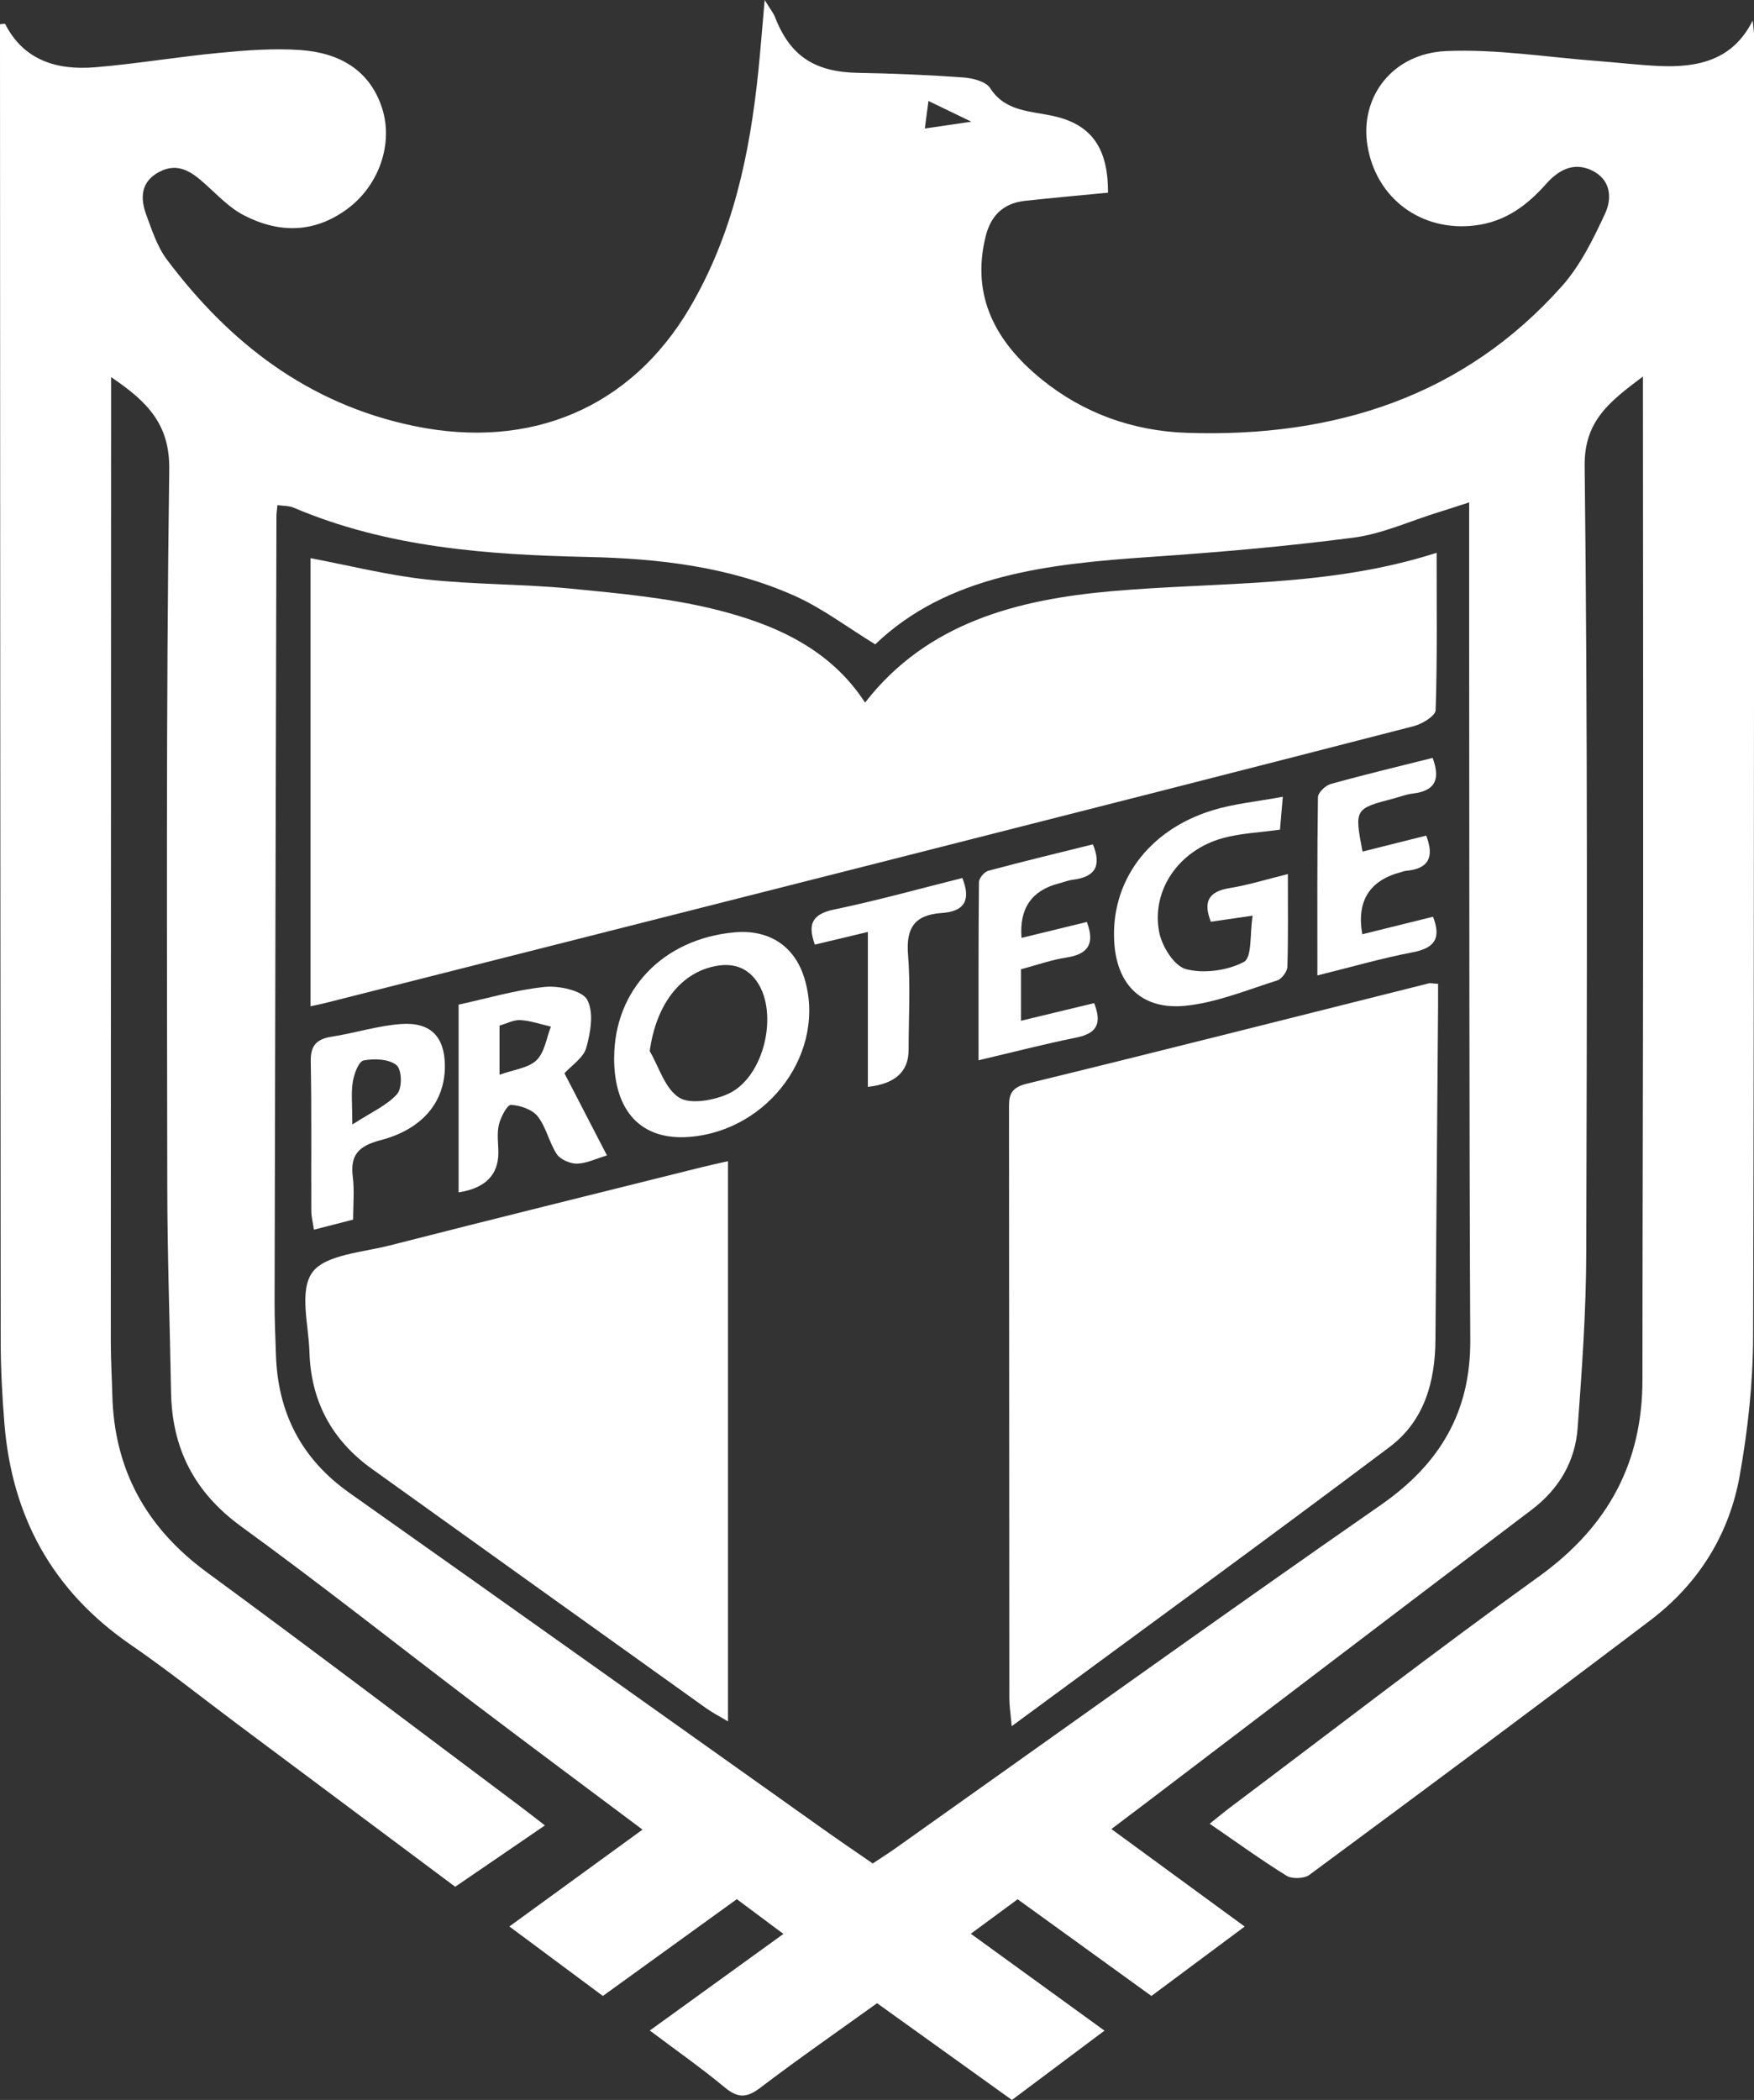 <svg width="71" height="85" viewBox="0 0 71 85" fill="none" xmlns="http://www.w3.org/2000/svg">
<rect x="0" y="0" width="71" height="85" fill="#333333" stroke="none"/>
<g clip-path="url(#clip0_1356_1940)">
<path d="M4.497 15.267C4.497 15.789 4.497 16.133 4.497 16.478C4.493 29.084 4.487 41.689 4.485 54.295C4.485 55.021 4.528 55.747 4.547 56.474C4.623 59.438 5.875 61.807 8.371 63.639C12.609 66.748 16.792 69.924 20.998 73.072C21.31 73.306 21.616 73.547 22.057 73.887C20.827 74.728 19.656 75.529 18.426 76.37C15.468 74.161 12.54 71.977 9.615 69.791C8.177 68.717 6.775 67.595 5.295 66.577C2.08 64.367 0.488 61.342 0.181 57.651C0.087 56.518 0.029 55.379 0.028 54.243C0.011 36.677 0.007 19.113 0 1.547C0 1.358 0 1.17 0 0.981C0.094 0.975 0.198 0.951 0.209 0.97C0.953 2.436 2.292 2.852 3.851 2.723C5.538 2.583 7.21 2.297 8.894 2.138C9.981 2.034 11.088 1.949 12.171 2.026C13.741 2.139 14.961 2.835 15.462 4.363C15.933 5.804 15.347 7.498 14.072 8.447C12.736 9.442 11.298 9.452 9.872 8.714C9.276 8.407 8.797 7.887 8.292 7.436C7.754 6.955 7.198 6.556 6.438 6.962C5.68 7.367 5.677 8.034 5.924 8.704C6.154 9.324 6.364 9.986 6.759 10.511C9.269 13.85 12.441 16.351 16.769 17.245C21.508 18.223 25.539 16.485 27.905 12.484C29.667 9.503 30.352 6.234 30.696 2.88C30.785 2.018 30.851 1.154 30.953 0C31.197 0.398 31.308 0.53 31.366 0.68C31.981 2.271 32.978 2.919 34.745 2.949C36.166 2.973 37.589 3.034 39.006 3.136C39.382 3.163 39.912 3.304 40.078 3.564C40.694 4.524 41.709 4.488 42.656 4.7C44.203 5.045 44.858 6.022 44.851 7.799C43.729 7.908 42.614 8.007 41.5 8.128C40.588 8.226 40.098 8.751 39.895 9.58C39.303 11.993 40.305 13.85 42.175 15.364C43.85 16.72 45.85 17.444 48.027 17.519C54.022 17.724 59.258 16.04 63.226 11.581C63.978 10.735 64.496 9.67 64.973 8.643C65.256 8.035 65.217 7.279 64.444 6.901C63.698 6.538 63.079 6.891 62.599 7.431C61.825 8.299 60.961 8.97 59.709 9.125C57.545 9.392 55.7 8.044 55.352 5.884C55.039 3.943 56.349 2.164 58.534 2.068C60.567 1.978 62.623 2.316 64.668 2.47C65.496 2.533 66.323 2.633 67.151 2.671C68.749 2.744 70.153 2.43 70.946 0.831C70.966 1.053 71.005 1.276 71.005 1.498C71.001 19.032 71.011 36.566 70.964 54.1C70.959 55.984 70.751 57.886 70.419 59.745C69.999 62.087 68.774 64.091 66.803 65.585C62.229 69.053 57.617 72.477 52.998 75.892C52.795 76.043 52.296 76.06 52.081 75.926C51.054 75.29 50.077 74.581 48.967 73.819C49.295 73.558 49.553 73.341 49.823 73.138C53.971 70.022 58.072 66.848 62.288 63.816C65.117 61.782 66.483 59.18 66.484 55.856C66.487 49.412 66.51 42.967 66.513 36.522C66.517 29.793 66.509 23.064 66.505 16.335C66.505 16.03 66.505 15.723 66.505 15.24C65.147 16.26 64.125 17.038 64.145 18.858C64.27 29.472 64.239 40.087 64.21 50.702C64.204 53.067 64.036 55.434 63.862 57.794C63.764 59.134 63.13 60.256 61.989 61.119C56.813 65.037 51.652 68.973 46.486 72.901C46.02 73.255 45.554 73.606 44.988 74.034C46.803 75.361 48.554 76.642 50.383 77.981C49.079 78.951 47.856 79.861 46.608 80.79C44.783 79.472 43.013 78.192 41.193 76.876C40.577 77.33 39.985 77.766 39.298 78.272C41.128 79.598 42.862 80.855 44.708 82.194C43.433 83.148 42.22 84.058 40.962 85C39.138 83.691 37.364 82.418 35.503 81.083C33.922 82.22 32.318 83.333 30.769 84.511C30.215 84.932 29.854 84.922 29.33 84.486C28.385 83.702 27.372 82.993 26.303 82.189C28.133 80.865 29.87 79.611 31.712 78.279C31.048 77.783 30.457 77.343 29.826 76.872C28.026 78.173 26.256 79.453 24.403 80.79C23.176 79.877 21.955 78.971 20.619 77.977C22.44 76.652 24.187 75.381 26.008 74.057C23.709 72.333 21.489 70.686 19.287 69.016C16.117 66.612 13.002 64.137 9.778 61.798C7.836 60.389 6.962 58.597 6.924 56.347C6.875 53.568 6.774 50.79 6.771 48.011C6.762 38.343 6.718 28.676 6.851 19.01C6.877 17.192 5.992 16.273 4.501 15.267H4.497ZM59.469 20.336C58.941 20.505 58.572 20.627 58.2 20.743C57.064 21.095 55.953 21.609 54.788 21.762C52.059 22.119 49.311 22.355 46.563 22.543C42.424 22.826 38.365 23.266 35.428 26.081C34.301 25.393 33.288 24.617 32.144 24.108C29.511 22.937 26.671 22.607 23.788 22.544C19.716 22.455 15.679 22.162 11.886 20.549C11.698 20.469 11.465 20.48 11.23 20.446C11.212 20.644 11.19 20.769 11.19 20.893C11.164 31.507 11.137 42.121 11.115 52.736C11.114 53.43 11.147 54.125 11.169 54.82C11.239 57.134 12.156 59.023 14.154 60.434C20.558 64.958 26.942 69.508 33.335 74.047C33.996 74.517 34.668 74.971 35.328 75.428C35.69 75.186 35.995 74.993 36.287 74.785C42.818 70.157 49.317 65.488 55.892 60.918C58.327 59.227 59.528 57.11 59.515 54.251C59.469 44.774 59.48 35.298 59.47 25.821C59.468 24.054 59.47 22.287 59.47 20.334L59.469 20.336ZM37.436 5.202C38.135 5.1 38.625 5.028 39.321 4.926C38.635 4.595 38.161 4.367 37.583 4.087C37.535 4.443 37.499 4.724 37.436 5.202Z" fill="white"/>
<path d="M35.017 28.439C37.533 25.192 41.212 24.262 45.016 23.928C49.37 23.546 53.788 23.779 58.153 22.375C58.153 24.601 58.182 26.674 58.113 28.746C58.106 28.976 57.572 29.303 57.228 29.392C50.208 31.203 43.182 32.989 36.156 34.773C28.488 36.72 20.816 38.66 13.147 40.604C12.99 40.644 12.829 40.674 12.57 40.73V22.593C14.134 22.889 15.676 23.28 17.243 23.452C19.187 23.666 21.159 23.636 23.107 23.826C25.047 24.016 27.015 24.194 28.895 24.654C31.322 25.249 33.593 26.24 35.017 28.44V28.439Z" fill="white"/>
<path d="M58.212 39.823C58.212 40.133 58.214 40.41 58.212 40.689C58.177 45.204 58.141 49.72 58.105 54.234C58.092 55.915 57.666 57.504 56.251 58.568C51.255 62.324 46.199 66.005 40.952 69.871C40.9 69.284 40.857 69.024 40.857 68.762C40.851 60.836 40.849 52.91 40.844 44.985C40.844 44.473 40.793 44.053 41.549 43.868C46.986 42.543 52.409 41.162 57.838 39.802C57.898 39.787 57.967 39.808 58.213 39.823H58.212Z" fill="white"/>
<path d="M29.468 47.001V69.677C29.104 69.459 28.825 69.317 28.576 69.138C24.064 65.912 19.555 62.682 15.046 59.45C13.397 58.267 12.583 56.67 12.526 54.726C12.493 53.624 12.102 52.242 12.647 51.496C13.165 50.787 14.677 50.693 15.775 50.412C19.975 49.338 24.185 48.299 28.392 47.248C28.71 47.169 29.03 47.1 29.468 47V47.001Z" fill="white"/>
<path d="M24.861 42.813C24.868 40.068 26.827 38.016 29.705 37.74C31.109 37.605 32.15 38.275 32.554 39.573C33.475 42.534 31.152 45.758 27.912 46.018C25.971 46.173 24.853 44.999 24.859 42.813H24.861ZM26.3 42.547C26.682 43.199 26.914 44.066 27.496 44.431C27.944 44.713 28.924 44.539 29.507 44.261C30.941 43.577 31.522 41.012 30.645 39.739C30.234 39.144 29.647 38.959 28.918 39.112C27.495 39.411 26.549 40.718 26.3 42.546V42.547Z" fill="white"/>
<path d="M51.927 32.25C51.871 32.894 51.84 33.26 51.812 33.582C50.969 33.701 50.197 33.728 49.479 33.93C47.724 34.421 46.602 36.021 46.92 37.719C47.026 38.288 47.518 39.095 48.003 39.226C48.72 39.42 49.694 39.285 50.348 38.937C50.691 38.754 50.584 37.815 50.706 37.063C50.017 37.163 49.517 37.235 49.014 37.309C48.712 36.538 48.878 36.089 49.779 35.946C50.525 35.826 51.251 35.596 52.131 35.38C52.131 36.688 52.149 37.909 52.112 39.128C52.106 39.323 51.887 39.625 51.7 39.685C50.482 40.069 49.265 40.575 48.01 40.708C46.242 40.895 45.227 39.889 45.107 38.186C44.934 35.72 46.453 33.608 49.074 32.8C49.937 32.533 50.861 32.449 51.927 32.25Z" fill="white"/>
<path d="M18.564 48.264V40.664C19.733 40.411 20.883 40.066 22.057 39.947C22.628 39.89 23.565 40.095 23.767 40.463C24.048 40.976 23.907 41.781 23.733 42.408C23.621 42.815 23.13 43.13 22.848 43.442C23.401 44.511 23.964 45.599 24.569 46.769C24.097 46.908 23.724 47.097 23.35 47.101C23.073 47.103 22.68 46.931 22.539 46.718C22.225 46.241 22.116 45.637 21.769 45.191C21.554 44.916 21.064 44.739 20.686 44.722C20.528 44.715 20.267 45.222 20.194 45.527C20.107 45.887 20.173 46.279 20.173 46.658C20.173 47.563 19.636 48.098 18.562 48.264H18.564ZM20.221 43.502C20.797 43.293 21.394 43.231 21.717 42.915C22.051 42.59 22.117 42.018 22.3 41.554C21.888 41.46 21.479 41.315 21.064 41.291C20.789 41.275 20.504 41.433 20.221 41.513V43.503V43.502Z" fill="white"/>
<path d="M14.293 49.366C13.747 49.507 13.276 49.627 12.708 49.774C12.666 49.486 12.603 49.255 12.602 49.024C12.592 47.009 12.617 44.995 12.579 42.981C12.566 42.362 12.771 42.064 13.421 41.963C14.364 41.817 15.29 41.516 16.236 41.449C17.433 41.366 17.989 41.962 18.008 43.107C18.029 44.55 17.153 45.694 15.404 46.151C14.471 46.394 14.175 46.785 14.281 47.642C14.35 48.197 14.294 48.764 14.294 49.366H14.293ZM14.262 45.517C15.034 45.016 15.667 44.742 16.073 44.285C16.286 44.045 16.273 43.308 16.053 43.117C15.766 42.869 15.15 42.838 14.721 42.923C14.514 42.965 14.333 43.472 14.281 43.788C14.207 44.24 14.262 44.711 14.262 45.516V45.517Z" fill="white"/>
<path d="M57.992 30.676C58.296 31.503 58.138 32.012 57.186 32.121C56.926 32.151 56.675 32.251 56.418 32.319C54.829 32.735 54.825 32.743 55.153 34.469C56.014 34.253 56.869 34.039 57.731 33.823C58.065 34.688 57.84 35.168 56.907 35.25C56.841 35.256 56.778 35.282 56.714 35.3C55.431 35.636 54.907 36.475 55.144 37.816C56.098 37.579 57.048 37.344 58.007 37.107C58.338 37.958 58.1 38.371 57.186 38.545C55.933 38.785 54.704 39.141 53.326 39.482C53.326 36.979 53.314 34.624 53.349 32.271C53.352 32.084 53.65 31.793 53.868 31.734C55.229 31.354 56.607 31.026 57.992 30.677V30.676Z" fill="white"/>
<path d="M41.348 37.963C42.27 37.738 43.132 37.528 43.995 37.318C44.301 38.136 44.115 38.613 43.176 38.756C42.56 38.85 41.963 39.065 41.329 39.232V41.317C42.342 41.072 43.295 40.843 44.29 40.603C44.589 41.373 44.457 41.818 43.576 41.996C42.288 42.255 41.017 42.586 39.61 42.916C39.61 40.424 39.603 38.065 39.627 35.708C39.629 35.548 39.839 35.292 40.003 35.247C41.402 34.87 42.812 34.532 44.239 34.176C44.598 35.05 44.334 35.496 43.431 35.609C43.235 35.633 43.048 35.711 42.856 35.76C41.757 36.043 41.255 36.777 41.35 37.962L41.348 37.963Z" fill="white"/>
<path d="M35.13 43.99V37.722C34.358 37.907 33.691 38.066 32.983 38.234C32.708 37.455 32.817 37.009 33.774 36.812C35.514 36.451 37.227 35.971 38.954 35.539C39.309 36.425 39.051 36.893 38.123 36.955C36.995 37.029 36.674 37.594 36.756 38.63C36.858 39.914 36.78 41.212 36.779 42.504C36.778 43.379 36.229 43.875 35.131 43.992L35.13 43.99Z" fill="white"/>
</g>
<defs>
<clipPath id="clip0_1356_1940">
<rect width="71" height="85" fill="white"/>
</clipPath>
</defs>
</svg>
